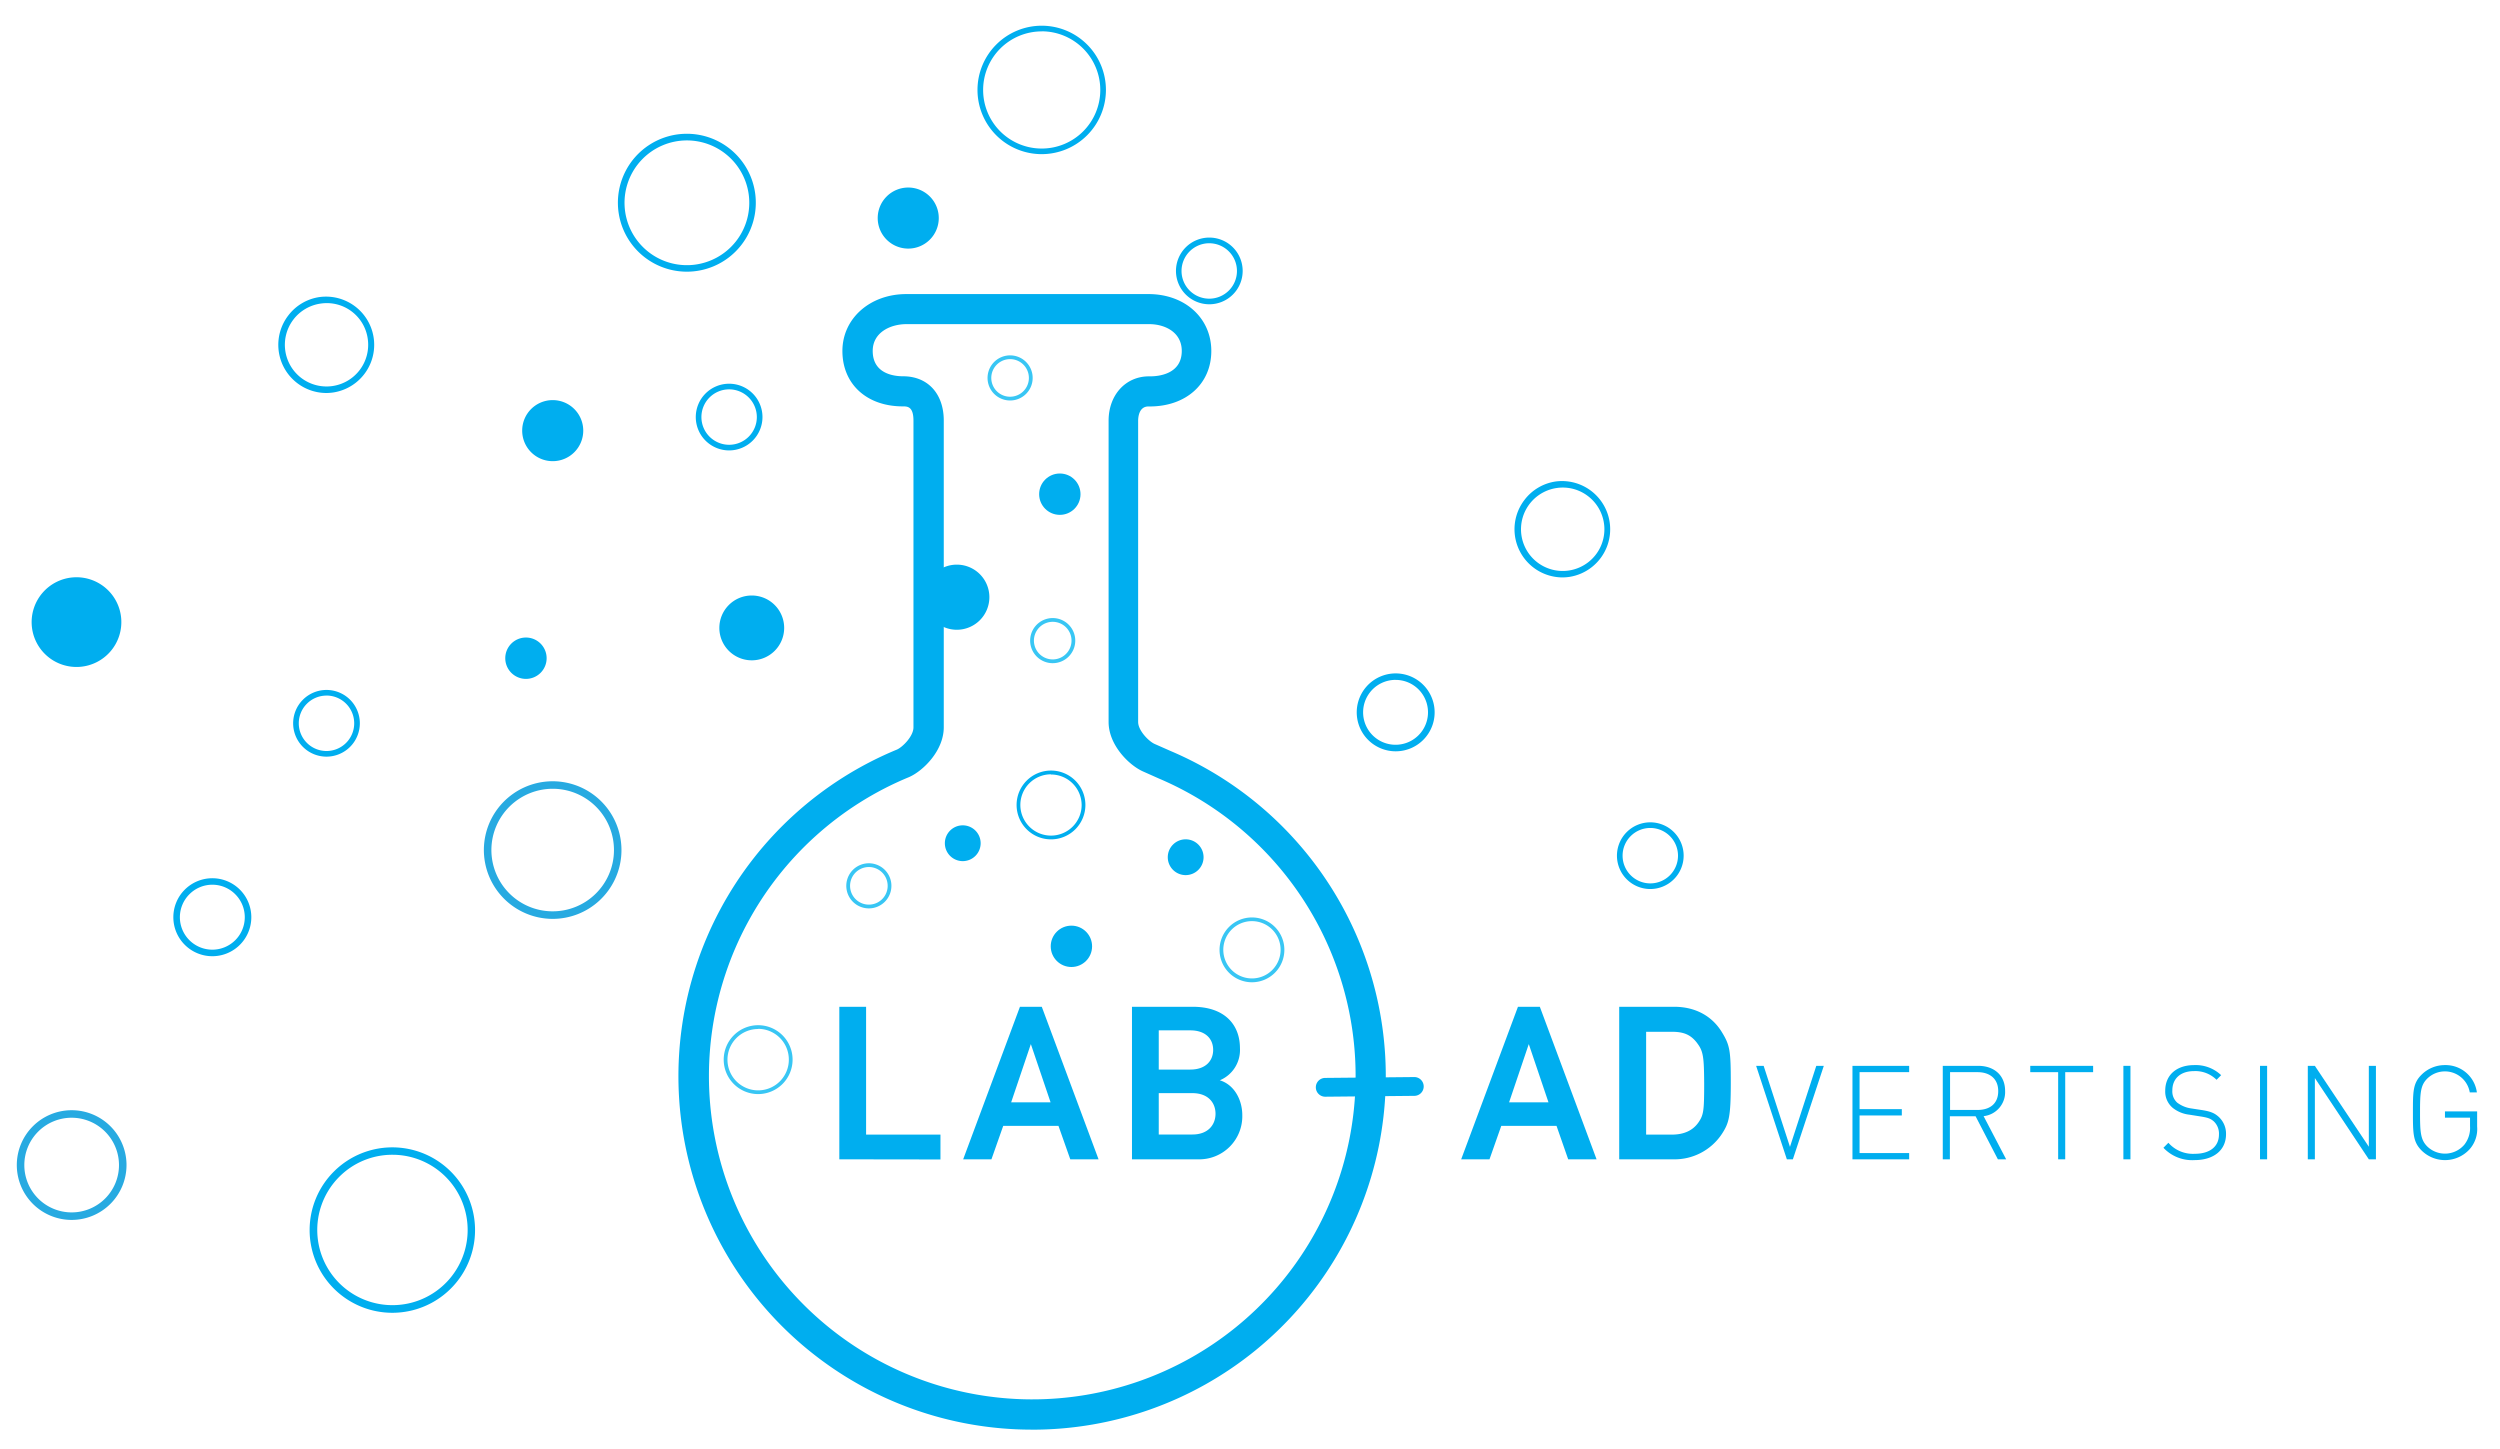<?xml version="1.0" encoding="UTF-8"?> <svg xmlns="http://www.w3.org/2000/svg" viewBox="0 0 664.94 385.41"><title>bublinaArtboard 57</title><g id="_1_strana_curv" data-name="1 strana curv"><g id="LAB_zkumavka" data-name="LAB zkumavka"><path d="M352.48,291.7a2.5,2.5,0,0,1,0-5l23.69-.23h0a2.5,2.5,0,0,1,0,5l-23.69.23Z" fill="#00aeef"></path><path d="M86.84,104.53A12.81,12.81,0,0,1,76.61,84a12.7,12.7,0,0,1,8.46-5h0a12.82,12.82,0,0,1,3.56,25.39A13.68,13.68,0,0,1,86.84,104.53ZM85.31,80.74a11.08,11.08,0,1,0,12.51,9.43,11,11,0,0,0-12.51-9.43Z" fill="#00aeef"></path><path d="M415.64,153.58a12.81,12.81,0,0,1-10.23-20.53,12.7,12.7,0,0,1,8.46-5h0a12.82,12.82,0,0,1,3.55,25.39A13.42,13.42,0,0,1,415.64,153.58Zm-1.53-23.79a11.09,11.09,0,1,0,8.21,2.13,11,11,0,0,0-8.21-2.13Z" fill="#00aeef"></path><path d="M182.69,72.26a18.34,18.34,0,1,1,2.56-.18A18.35,18.35,0,0,1,182.69,72.26Zm.05-34.91a16.59,16.59,0,1,0,16.39,14.29,16.6,16.6,0,0,0-16.39-14.29Z" fill="#00aeef"></path><g><path d="M223.24,308.35V267.78h7.12v34h19.78v6.61Z" fill="#00aeef"></path><path d="M284.67,308.35l-3.14-8.89h-14.7l-3.13,8.89h-7.52l15.1-40.57h5.81l15.1,40.57ZM268.94,293.2h10.49l-5.25-15.5Z" fill="#00aeef"></path><path d="M330.42,296.61a11.45,11.45,0,0,1-11.79,11.74H301.08V267.78h16.18c8.26,0,12.54,4.56,12.54,11.06a8.72,8.72,0,0,1-5.36,8.49C328.32,288.52,330.42,292.57,330.42,296.61Zm-13.84-22.56H308.2v10.43h8.38c4.1,0,6.09-2.34,6.09-5.24S320.68,274.05,316.58,274.05Zm.57,16.7H308.2v11h8.95c4.21,0,6.15-2.62,6.15-5.52S321.36,290.75,317.15,290.75Z" fill="#00aeef"></path></g><path d="M333,261.26a8.62,8.62,0,1,1,8.61-8.61A8.62,8.62,0,0,1,333,261.26ZM333,245a7.62,7.62,0,1,0,7.61,7.62A7.62,7.62,0,0,0,333,245Z" fill="#38c6f4"></path><path d="M279.54,223.25a9.15,9.15,0,1,1,9.15-9.15A9.15,9.15,0,0,1,279.54,223.25Zm0-17.3a8.15,8.15,0,1,0,8.15,8.15A8.15,8.15,0,0,0,279.54,206Z" fill="#00aeef"></path><path d="M201.65,291a9.16,9.16,0,1,1,9.16-9.15A9.17,9.17,0,0,1,201.65,291Zm0-17.31a8.16,8.16,0,1,0,8.16,8.16A8.17,8.17,0,0,0,201.65,273.65Z" fill="#38c6f4"></path><circle cx="284.97" cy="251.7" r="5.5" fill="#00aeef"></circle><circle cx="281.89" cy="131.44" r="5.5" fill="#00aeef"></circle><path d="M231.09,241.61a6,6,0,1,1,4.25-1.76A6,6,0,0,1,231.09,241.61Zm0-11a5,5,0,1,0,3.54,1.46A5,5,0,0,0,231.09,230.61Z" fill="#38c6f4"></path><path d="M280,176.39a6,6,0,1,1,4.24-1.76A6,6,0,0,1,280,176.39Zm0-11a5,5,0,1,0,3.53,1.46A5,5,0,0,0,280,165.39Z" fill="#38c6f4"></path><path d="M268.67,106.52a6,6,0,1,1,4.24-1.76A6,6,0,0,1,268.67,106.52Zm0-11A5,5,0,1,0,272.21,97,5,5,0,0,0,268.67,95.52Z" fill="#38c6f4"></path><path d="M56.47,254.33a10.37,10.37,0,0,1-7.33-17.7h0a10.37,10.37,0,1,1,7.33,17.7Zm-6.1-16.47a8.63,8.63,0,1,0,12.21,0,8.59,8.59,0,0,0-12.21,0Z" fill="#00aeef"></path><path d="M371.18,199.83a10.36,10.36,0,1,1,7.33-3A10.35,10.35,0,0,1,371.18,199.83Zm0-19a8.63,8.63,0,1,0,6.11,2.53A8.57,8.57,0,0,0,371.17,180.84Z" fill="#00aeef"></path><path d="M104.39,349.17a22,22,0,0,1-15.57-37.58h0a22,22,0,1,1,15.57,37.58ZM90.24,313a20,20,0,1,0,14.15-5.86A19.9,19.9,0,0,0,90.24,313Z" fill="#00aeef"></path><path d="M19.06,324.47a14.59,14.59,0,1,1,14.59-14.59A14.6,14.6,0,0,1,19.06,324.47Zm0-27.18a12.59,12.59,0,1,0,12.59,12.59A12.61,12.61,0,0,0,19.06,297.29Z" fill="#27aae1"></path><path d="M8.45,166.38a11.93,11.93,0,1,0,11-12.81A11.94,11.94,0,0,0,8.45,166.38Z" fill="#00aeef"></path><path d="M147,244.4a18.69,18.69,0,0,1-3.83-.41,18.32,18.32,0,0,1-14.07-21.72h0A18.3,18.3,0,1,1,147,244.4Zm-15.94-21.71a16.3,16.3,0,1,0,19.34-12.54,16.32,16.32,0,0,0-19.34,12.54Z" fill="#27aae1"></path><path d="M191.83,167a8.12,8.12,0,1,0,8.12-8.11A8.12,8.12,0,0,0,191.83,167Z" fill="#00aeef" stroke="#00aeef" stroke-miterlimit="10"></path><path d="M193.93,119.8a8.87,8.87,0,1,1,8.87-8.87A8.88,8.88,0,0,1,193.93,119.8Zm0-16.24a7.37,7.37,0,1,0,7.37,7.37A7.38,7.38,0,0,0,193.93,103.56Z" fill="#00aeef"></path><path d="M277.07,41a17.08,17.08,0,1,1,17.08-17.07A17.1,17.1,0,0,1,277.07,41Zm0-32.65a15.58,15.58,0,1,0,15.58,15.58A15.6,15.6,0,0,0,277.07,8.33Z" fill="#00aeef"></path><path d="M86.85,201.25a8.87,8.87,0,1,1,8.86-8.87A8.88,8.88,0,0,1,86.85,201.25Zm0-16.24a7.37,7.37,0,1,0,7.36,7.37A7.38,7.38,0,0,0,86.85,185Z" fill="#00aeef"></path><path d="M438.94,236.46a8.87,8.87,0,1,1,8.87-8.87A8.88,8.88,0,0,1,438.94,236.46Zm0-16.24a7.37,7.37,0,1,0,7.37,7.37A7.38,7.38,0,0,0,438.94,220.22Z" fill="#00aeef"></path><path d="M138.89,114.53a8.12,8.12,0,1,0,8.12-8.11A8.11,8.11,0,0,0,138.89,114.53Z" fill="#00aeef"></path><path d="M233.45,58a8.12,8.12,0,1,0,8.11-8.12A8.12,8.12,0,0,0,233.45,58Z" fill="#00aeef"></path><path d="M321.65,80.93a8.87,8.87,0,1,1,8.87-8.86A8.87,8.87,0,0,1,321.65,80.93Zm0-16.23A7.37,7.37,0,1,0,329,72.07,7.38,7.38,0,0,0,321.65,64.7Z" fill="#00aeef"></path><path d="M263.15,158.84a8.66,8.66,0,1,1-8.66-8.66A8.66,8.66,0,0,1,263.15,158.84Z" fill="#00aeef"></path><path d="M320.12,228a4.76,4.76,0,1,1-4.76-4.76A4.76,4.76,0,0,1,320.12,228Z" fill="#00aeef"></path><path d="M260.83,224.28a4.76,4.76,0,1,1-4.76-4.76A4.76,4.76,0,0,1,260.83,224.28Z" fill="#00aeef"></path><path d="M136,171.18a5.5,5.5,0,1,0,7.78,0A5.5,5.5,0,0,0,136,171.18Z" fill="#00aeef"></path><g><path d="M417.1,308.35,414,299.46h-14.7l-3.13,8.89h-7.53l15.1-40.57h5.82l15.09,40.57ZM401.38,293.2h10.48l-5.24-15.5Z" fill="#00aeef"></path><path d="M458,301.57a15.09,15.09,0,0,1-13,6.78H430.67V267.78h14.64c5.53,0,10.09,2.4,12.76,6.9,2.05,3.36,2.28,4.9,2.28,13.33C460.35,297.13,459.84,298.72,458,301.57Zm-6.5-24c-1.76-2.4-3.7-3.14-6.83-3.14h-6.84v27.35h6.84c3.3,0,5.64-1.14,7.12-3.3,1.31-1.94,1.48-3,1.48-10.2C453.23,281.29,453.06,279.64,451.46,277.53Z" fill="#00aeef"></path><path d="M476.86,308.35h-1.6l-8.17-24.86h2l7,21.55,7-21.55h2Z" fill="#00aeef"></path><path d="M492.71,308.35V283.49h15.08v1.68H494.6V295h11.24v1.68H494.6v10h13.19v1.67Z" fill="#00aeef"></path><path d="M531.39,308.35l-5.93-11.45h-6.84v11.45h-1.89V283.49h9.46c4,0,7.12,2.34,7.12,6.67a6.43,6.43,0,0,1-5.72,6.71l6,11.48ZM526,285.17h-7.33v10.05H526c3.17,0,5.48-1.6,5.48-5S529.12,285.17,526,285.17Z" fill="#00aeef"></path><path d="M549.3,285.17v23.18h-1.88V285.17H540v-1.68h16.72v1.68Z" fill="#00aeef"></path><path d="M564.77,308.35V283.49h1.88v24.86Z" fill="#00aeef"></path><path d="M583.69,308.56a10.48,10.48,0,0,1-8.27-3.28l1.32-1.33a8.68,8.68,0,0,0,7.06,2.93c3.91,0,6.39-1.88,6.39-5.13a4.5,4.5,0,0,0-1.37-3.49c-.9-.77-1.57-1-3.59-1.32l-2.9-.46a8.63,8.63,0,0,1-4.43-1.81,5.66,5.66,0,0,1-2-4.58c0-4.15,3-6.8,7.72-6.8a9.81,9.81,0,0,1,7.15,2.68l-1.22,1.23a8,8,0,0,0-6-2.31c-3.59,0-5.76,2-5.76,5.13a4,4,0,0,0,1.29,3.25,8,8,0,0,0,3.7,1.54l2.69.41c2.34.35,3.39.77,4.44,1.65a6.08,6.08,0,0,1,2.16,4.81C592.07,305.87,588.86,308.56,583.69,308.56Z" fill="#00aeef"></path><path d="M601.11,308.35V283.49H603v24.86Z" fill="#00aeef"></path><path d="M630.05,308.35,615.7,286.74v21.61h-1.88V283.49h1.88L630.05,305V283.49h1.89v24.86Z" fill="#00aeef"></path><path d="M656.83,305.7a8.86,8.86,0,0,1-12.74.31c-2.27-2.27-2.31-4.47-2.31-10.09s0-7.82,2.31-10.09a8.75,8.75,0,0,1,6.21-2.54,8.38,8.38,0,0,1,8.49,7.26H656.9a6.71,6.71,0,0,0-11.31-3.67c-1.78,1.78-1.92,3.7-1.92,9s.14,7.26,1.92,9.05a6.77,6.77,0,0,0,9.88-.49,7.2,7.2,0,0,0,1.5-4.93v-2.23H650.3v-1.68h8.56v4.05A8.1,8.1,0,0,1,656.83,305.7Z" fill="#00aeef"></path></g><path d="M274.56,380.25a94,94,0,0,1-36-180.88h0c1.55-.68,4.4-3.58,4.4-5.9l0-81.59c0-3.79-1.63-3.79-2.82-3.79-9.62,0-16.08-5.93-16.08-14.74,0-8.62,7.32-15.13,17-15.13h64.41c9.68,0,16.71,6.36,16.71,15.13s-6.74,14.76-16.38,14.76h-.35c-2.53,0-2.73,2.91-2.73,3.8l0,80.12c0,2.29,2.84,5.16,4.38,5.84l4.21,1.86a94,94,0,0,1-36.84,180.53Zm-32.69-173.6-.18.08a86,86,0,1,0,66.53.33L304,205.18c-3.69-1.64-9.14-7-9.14-13.15l0-80.13c0-6.83,4.51-11.8,10.73-11.8h.35c2,0,8.38-.48,8.38-6.76,0-4.92-4.38-7.13-8.71-7.13H241.12c-4.34,0-9,2.23-9,7.13,0,6.08,5.65,6.74,8.08,6.74,6.57,0,10.82,4.63,10.82,11.79l0,81.59C251,199.67,245.56,205,241.87,206.65Z" fill="#00aeef"></path></g></g></svg> 